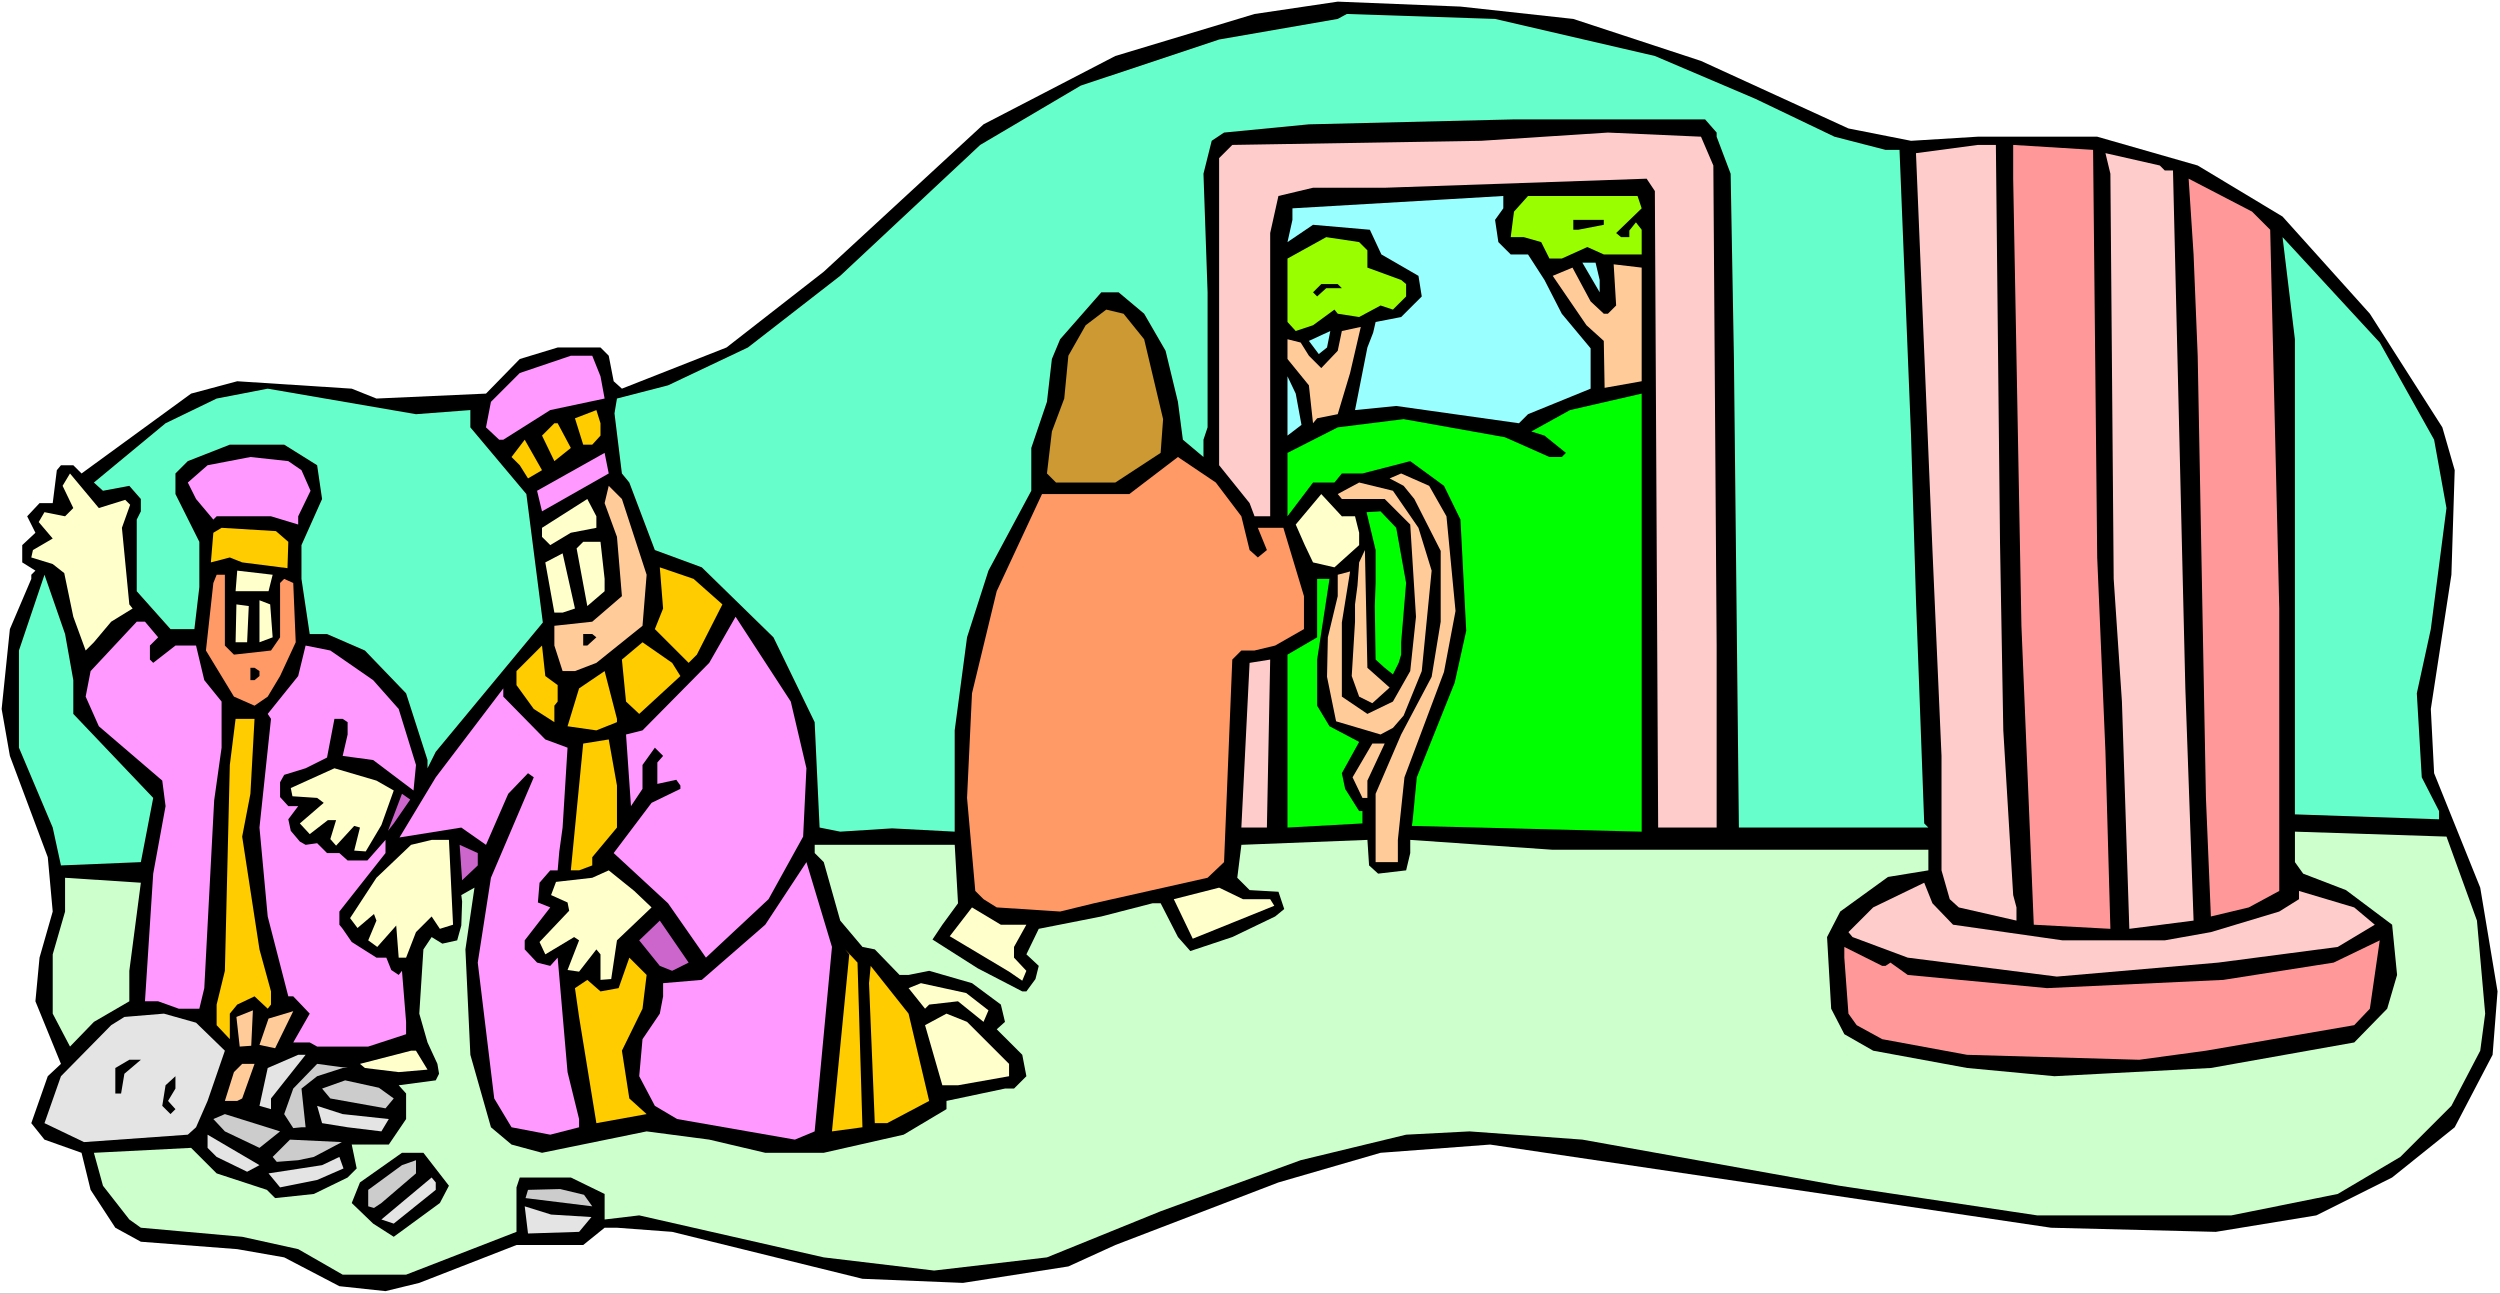 <?xml version="1.0" encoding="UTF-8" standalone="no"?>
<svg
   version="1.0"
   width="129.766mm"
   height="67.147mm"
   id="svg98"
   sodipodi:docname="Judas 2.wmf"
   xmlns:inkscape="http://www.inkscape.org/namespaces/inkscape"
   xmlns:sodipodi="http://sodipodi.sourceforge.net/DTD/sodipodi-0.dtd"
   xmlns="http://www.w3.org/2000/svg"
   xmlns:svg="http://www.w3.org/2000/svg">
  <rect width="100%" height="100%" fill="#333333" stroke="none"/>
  <sodipodi:namedview
     id="namedview98"
     pagecolor="#ffffff"
     bordercolor="#000000"
     borderopacity="0.25"
     inkscape:showpageshadow="2"
     inkscape:pageopacity="0.0"
     inkscape:pagecheckerboard="0"
     inkscape:deskcolor="#d1d1d1"
     inkscape:document-units="mm" />
  <defs
     id="defs1">
    <pattern
       id="WMFhbasepattern"
       patternUnits="userSpaceOnUse"
       width="6"
       height="6"
       x="0"
       y="0" />
  </defs>
  <path
     style="fill:#ffffff;fill-opacity:1;fill-rule:evenodd;stroke:none"
     d="M 0,253.782 H 490.455 V 0 H 0 Z"
     id="path1" />
  <path
     style="fill:#000000;fill-opacity:1;fill-rule:evenodd;stroke:none"
     d="m 308.656,3.715 25.048,8.239 28.926,13.246 12.282,2.423 13.09,-0.808 h 23.432 l 19.715,5.654 16.645,10.016 17.13,19.062 14.221,22.293 2.424,8.4 -0.646,20.516 -4.04,26.331 0.646,12.6 9.05,22.454 3.394,20.354 -0.97,12.439 -7.434,14.216 -12.282,9.854 -14.867,7.431 -19.715,3.231 -32.32,-0.808 -44.602,-6.623 -65.448,-9.693 -21.493,1.615 -20.038,5.816 -31.997,12.277 -9.211,4.2 -20.685,3.231 -19.715,-0.808 -37.33,-9.208 -10.827,-0.808 h -2.424 l -4.202,3.392 h -13.09 l -19.069,7.431 -6.626,1.615 -9.05,-0.969 -10.827,-5.654 -9.211,-1.615 -18.907,-1.454 -5.01,-2.746 -4.848,-7.431 -1.778,-7.269 -7.272,-2.585 -2.586,-3.231 3.232,-9.208 2.586,-2.423 -5.01,-12.277 0.808,-8.562 2.586,-9.046 L 9.373,168.165 1.939,148.295 0.323,139.088 1.939,123.418 6.141,113.564 v -0.808 l 0.808,-0.808 -2.586,-1.615 v -3.392 l 2.586,-2.423 -1.616,-3.231 2.424,-2.585 h 2.586 l 0.808,-6.462 0.808,-0.969 h 2.424 l 1.616,1.615 21.493,-15.67 9.05,-2.423 22.462,1.454 4.848,1.939 21.493,-0.969 6.626,-6.785 7.434,-2.262 h 8.403 l 1.616,1.615 0.97,5.008 1.616,1.454 20.523,-8.077 19.069,-14.862 31.35,-28.916 25.856,-13.408 27.31,-8.239 16.322,-2.423 24.078,0.969 z"
     id="path2" />
  <path
     style="fill:#66ffcc;fill-opacity:1;fill-rule:evenodd;stroke:none"
     d="m 324.654,10.985 19.715,8.4 15.514,7.431 10.019,2.585 h 2.747 l 2.262,56.055 0.97,32.308 1.616,43.778 0.808,0.808 h -37.168 l -0.97,-91.917 -0.646,-36.347 -2.747,-7.269 v -0.808 l -2.262,-2.585 h -37.491 l -40.238,0.969 -16.645,1.615 -2.424,1.615 -1.616,6.462 0.808,23.262 v 26.493 l -0.808,2.423 v 3.392 l -4.04,-3.392 -0.97,-7.431 -2.424,-10.016 -4.202,-7.269 -5.01,-4.2 h -3.394 l -8.08,9.208 -1.616,3.877 -0.97,8.4 -3.07,9.046 v 8.4 l -8.403,15.67 -4.202,13.085 -2.424,18.254 v 19.87 l -12.282,-0.646 -10.181,0.646 -4.04,-0.808 -0.97,-20.677 -8.08,-16.639 -14.059,-13.731 -9.211,-3.392 -5.01,-13.246 -1.454,-1.777 -1.454,-11.793 0.485,-2.908 10.019,-2.585 15.675,-7.431 18.099,-14.054 27.472,-25.685 19.715,-11.631 27.149,-9.046 23.27,-4.039 1.778,-0.969 29.088,0.969 z"
     id="path3" />
  <path
     style="fill:#ffcccc;fill-opacity:1;fill-rule:evenodd;stroke:none"
     d="m 336.128,32.47 0.646,94.179 v 35.701 h -11.474 l -0.646,-124.872 -1.616,-2.423 -51.389,1.777 h -14.059 l -6.787,1.615 -1.616,7.269 v 55.57 h -3.07 l -0.97,-2.585 -5.979,-7.431 V 31.016 l 2.586,-2.585 48.803,-0.808 24.886,-1.615 18.261,0.808 z"
     id="path4" />
  <path
     style="fill:#ffcccc;fill-opacity:1;fill-rule:evenodd;stroke:none"
     d="m 392.364,106.295 0.646,36.993 1.939,32.308 0.646,2.423 v 2.585 l -11.312,-2.585 -1.778,-1.615 -1.616,-5.654 v -22.454 l -1.778,-40.385 -3.232,-77.863 12.12,-1.615 h 3.555 z"
     id="path5" />
  <path
     style="fill:#ff9999;fill-opacity:1;fill-rule:evenodd;stroke:none"
     d="m 411.433,109.364 1.616,38.124 0.97,34.731 -15.029,-0.808 -2.424,-58.64 -1.616,-87.717 v -6.623 l 15.675,0.969 z"
     id="path6" />
  <path
     style="fill:#ffcccc;fill-opacity:1;fill-rule:evenodd;stroke:none"
     d="m 424.684,33.439 h 1.616 l 2.424,101.61 1.616,45.555 -12.605,1.615 -1.454,-44.586 -1.616,-24.07 -0.646,-79.479 -0.97,-4.039 10.666,2.423 z"
     id="path7" />
  <path
     style="fill:#ff9999;fill-opacity:1;fill-rule:evenodd;stroke:none"
     d="m 445.369,45.07 1.778,74.309 v 55.409 l -5.979,3.231 -7.434,1.777 -0.97,-23.262 -1.616,-86.748 -0.808,-19.87 -0.97,-14.862 12.443,6.462 z"
     id="path8" />
  <path
     style="fill:#99ffff;fill-opacity:1;fill-rule:evenodd;stroke:none"
     d="m 293.304,43.132 0.646,4.362 2.424,2.423 h 3.394 l 3.232,5.008 3.394,6.623 5.656,6.785 v 7.916 l -12.282,5.008 -1.778,1.777 -24.078,-3.392 -8.08,0.808 2.424,-12.277 1.131,-2.908 0.485,-2.1 5.01,-0.969 4.04,-4.039 -0.646,-4.039 -7.272,-4.2 -2.262,-4.846 -11.15,-0.969 -5.01,3.392 0.97,-4.362 v -2.262 l 30.381,-1.777 10.989,-0.646 v 2.423 z"
     id="path9" />
  <path
     style="fill:#99ff00;fill-opacity:1;fill-rule:evenodd;stroke:none"
     d="m 322.068,40.87 -5.01,4.846 0.97,0.808 h 1.616 v -1.292 l 1.293,-1.615 1.131,1.454 v 4.846 h -7.434 l -3.232,-1.454 -5.01,2.262 h -2.424 l -1.616,-3.231 -3.394,-0.969 h -2.586 l 0.646,-5.008 2.747,-3.069 h 21.493 z"
     id="path10" />
  <path
     style="fill:#000000;fill-opacity:1;fill-rule:evenodd;stroke:none"
     d="m 314.635,44.101 -5.01,0.969 h -0.97 v -1.939 h 5.979 z"
     id="path11" />
  <path
     style="fill:#99ff00;fill-opacity:1;fill-rule:evenodd;stroke:none"
     d="m 268.256,49.109 v 3.392 l 6.626,2.423 0.97,0.808 v 2.423 l -2.586,2.585 -2.424,-0.808 -4.202,2.262 -4.202,-0.646 -0.646,-0.808 -4.202,3.069 -3.394,1.131 -1.616,-1.777 V 50.724 l 7.595,-4.2 6.464,0.969 z"
     id="path12" />
  <path
     style="fill:#66ffcc;fill-opacity:1;fill-rule:evenodd;stroke:none"
     d="m 477.527,86.263 2.424,13.408 -3.07,23.747 -2.747,12.6 0.97,16.477 3.394,6.623 v 1.615 l -28.28,-0.969 V 66.555 l -2.424,-20.031 19.069,20.677 z"
     id="path13" />
  <path
     style="fill:#99ffff;fill-opacity:1;fill-rule:evenodd;stroke:none"
     d="m 313.827,54.924 v 2.423 l -3.394,-5.816 h 2.586 z"
     id="path14" />
  <path
     style="fill:#ffcc99;fill-opacity:1;fill-rule:evenodd;stroke:none"
     d="m 314.796,76.086 -0.162,-9.208 -3.394,-3.069 -6.626,-9.693 3.878,-1.615 3.555,6.623 2.586,2.423 h 0.808 l 1.616,-1.615 -0.485,-8.077 5.494,0.646 v 22.293 z"
     id="path15" />
  <path
     style="fill:#000000;fill-opacity:1;fill-rule:evenodd;stroke:none"
     d="m 263.246,56.54 h -3.07 l -1.778,1.615 -0.808,-0.808 1.616,-1.615 h 3.232 z"
     id="path16" />
  <path
     style="fill:#cc9932;fill-opacity:1;fill-rule:evenodd;stroke:none"
     d="m 224.462,66.555 3.717,15.67 -0.485,6.623 -8.888,5.816 h -11.635 l -1.778,-1.777 0.97,-8.239 2.424,-6.462 0.808,-8.4 3.394,-5.977 4.04,-3.069 3.394,0.808 z"
     id="path17" />
  <path
     style="fill:#ffcc99;fill-opacity:1;fill-rule:evenodd;stroke:none"
     d="m 264.862,73.178 -2.424,8.077 -4.04,0.808 -0.808,0.969 -0.808,-7.431 -4.202,-5.169 v -3.877 l 2.586,0.646 1.616,2.585 2.424,2.423 3.232,-3.392 0.808,-3.877 3.717,-0.808 z"
     id="path18" />
  <path
     style="fill:#99ffff;fill-opacity:1;fill-rule:evenodd;stroke:none"
     d="m 258.721,69.463 -1.939,-2.585 4.202,-1.939 -0.646,3.231 z"
     id="path19" />
  <path
     style="fill:#ff99ff;fill-opacity:1;fill-rule:evenodd;stroke:none"
     d="m 117.806,73.825 0.808,4.362 -10.666,2.262 -9.211,5.816 h -0.808 l -2.586,-2.423 0.97,-5.008 5.656,-5.654 10.019,-3.392 h 4.202 z"
     id="path20" />
  <path
     style="fill:#99ffff;fill-opacity:1;fill-rule:evenodd;stroke:none"
     d="m 255.328,83.356 -2.747,2.1 v -11.631 l 1.616,3.392 z"
     id="path21" />
  <path
     style="fill:#66ffcc;fill-opacity:1;fill-rule:evenodd;stroke:none"
     d="m 92.273,80.448 v 3.392 l 10.989,13.085 3.232,25.201 -21.008,25.362 -1.616,3.231 v -1.615 l -4.202,-13.085 -8.08,-8.4 -7.434,-3.231 h -3.394 l -1.616,-10.823 v -6.623 L 63.186,97.894 62.216,91.271 55.752,87.233 H 45.086 l -8.242,3.231 -2.424,2.423 v 4.039 l 4.686,9.369 v 8.885 l -0.97,8.239 h -4.686 l -6.626,-7.431 v -14.054 l 0.808,-1.615 v -2.423 l -2.262,-2.585 -5.171,0.969 -1.778,-1.615 14.059,-11.631 10.019,-4.846 10.019,-1.939 29.088,5.008 z"
     id="path22" />
  <path
     style="fill:#00ff00;fill-opacity:1;fill-rule:evenodd;stroke:none"
     d="m 276.982,162.026 0.162,-1.131 0.808,-8.4 7.434,-18.577 2.262,-10.177 -1.131,-21.808 -3.232,-6.623 -6.626,-4.846 -9.373,2.423 h -4.04 l -1.454,1.777 h -4.202 l -5.01,6.623 V 88.848 l 9.858,-5.008 12.928,-1.615 19.877,3.554 8.726,3.877 h 2.424 l 0.808,-0.808 -4.202,-3.392 -2.586,-0.808 7.595,-4.2 14.059,-3.231 v 85.94 z"
     id="path23" />
  <path
     style="fill:#ffcc00;fill-opacity:1;fill-rule:evenodd;stroke:none"
     d="m 117.806,85.456 -1.616,1.777 h -1.778 l -1.616,-5.169 4.202,-1.615 0.808,2.585 z"
     id="path24" />
  <path
     style="fill:#ffcc00;fill-opacity:1;fill-rule:evenodd;stroke:none"
     d="m 111.989,87.879 -3.232,2.585 -2.424,-5.008 2.424,-2.423 h 0.646 z"
     id="path25" />
  <path
     style="fill:#ffcc00;fill-opacity:1;fill-rule:evenodd;stroke:none"
     d="m 103.585,93.856 -1.616,-2.585 -1.616,-1.615 2.586,-3.392 3.394,5.977 z"
     id="path26" />
  <path
     style="fill:#ff99ff;fill-opacity:1;fill-rule:evenodd;stroke:none"
     d="m 106.333,100.317 -0.97,-4.039 13.251,-7.431 0.808,4.039 z"
     id="path27" />
  <path
     style="fill:#ff99ff;fill-opacity:1;fill-rule:evenodd;stroke:none"
     d="m 59.146,92.24 1.778,4.039 -2.424,5.008 v 1.615 L 53.166,101.287 H 42.501 l -0.646,0.646 -3.394,-4.039 -1.616,-3.231 3.878,-3.392 8.403,-1.615 7.434,0.808 z"
     id="path28" />
  <path
     style="fill:#ff9966;fill-opacity:1;fill-rule:evenodd;stroke:none"
     d="m 243.531,101.287 1.616,6.623 1.616,1.454 1.778,-1.454 -1.778,-4.362 h 5.01 l 4.04,13.408 v 6.462 l -5.656,3.231 -4.04,0.969 h -2.586 l -1.778,1.777 -1.616,39.739 -3.232,3.069 -22.301,5.008 -6.626,1.615 -12.443,-0.808 -2.586,-1.615 -1.616,-1.615 -1.616,-18.254 0.97,-20.516 4.848,-20.031 8.888,-19.062 h 17.13 l 9.534,-7.269 7.434,5.008 z"
     id="path29" />
  <path
     style="fill:#ffffcc;fill-opacity:1;fill-rule:evenodd;stroke:none"
     d="m 24.563,98.056 0.97,0.969 -1.616,4.523 1.454,15.023 0.646,0.808 -4.202,2.585 -3.394,4.039 -1.616,1.615 -2.424,-6.623 -1.778,-8.562 -2.262,-1.777 -4.202,-1.292 0.323,-1.454 3.878,-2.262 -2.747,-3.231 1.131,-1.939 4.04,0.808 1.616,-1.615 -2.101,-4.362 1.454,-2.423 5.656,6.785 z"
     id="path30" />
  <path
     style="fill:#ffcc99;fill-opacity:1;fill-rule:evenodd;stroke:none"
     d="m 283.769,101.287 1.778,18.577 -2.262,11.954 -7.757,20.677 -1.293,12.277 v 4.362 h -1.778 -2.586 V 155.726 l 5.01,-11.631 5.979,-11.308 1.778,-10.823 v -13.893 l -5.171,-10.177 -2.101,-2.585 -2.747,-1.454 2.262,-0.969 5.494,2.423 z"
     id="path31" />
  <path
     style="fill:#ffcc99;fill-opacity:1;fill-rule:evenodd;stroke:none"
     d="m 278.275,103.548 2.586,8.4 -1.939,19.708 -3.555,8.723 -2.101,2.423 -2.424,1.292 -8.726,-2.585 -1.778,-8.723 0.162,-7.754 1.939,-8.077 v -4.2 l 2.424,-0.646 -1.616,10.016 v 7.431 7.108 l 5.01,3.392 5.01,-2.423 3.394,-5.977 1.131,-10.662 -1.131,-18.093 -5.01,-5.008 h -8.403 l -0.808,-0.969 4.202,-2.262 6.626,1.615 z"
     id="path32" />
  <path
     style="fill:#ffcc99;fill-opacity:1;fill-rule:evenodd;stroke:none"
     d="m 126.856,112.756 -0.808,10.016 -9.05,7.269 -4.202,1.615 h -2.424 l -1.616,-5.008 v -3.877 l 7.434,-0.808 5.818,-5.008 -0.97,-11.631 -2.424,-6.623 0.808,-3.392 2.586,2.585 z"
     id="path33" />
  <path
     style="fill:#ffffcc;fill-opacity:1;fill-rule:evenodd;stroke:none"
     d="m 265.832,101.287 0.808,3.231 v 2.423 l -4.848,4.362 -4.202,-0.969 -1.616,-3.392 -1.778,-4.039 5.01,-5.977 4.04,4.362 z"
     id="path34" />
  <path
     style="fill:#ffffcc;fill-opacity:1;fill-rule:evenodd;stroke:none"
     d="m 116.998,103.548 -5.01,0.969 -4.04,2.423 -1.616,-1.615 v -1.777 l 8.888,-5.654 1.778,3.392 z"
     id="path35" />
  <path
     style="fill:#00ff00;fill-opacity:1;fill-rule:evenodd;stroke:none"
     d="m 273.912,103.548 1.939,10.823 -0.97,11.631 v 2.423 l -0.485,1.615 -1.131,2.262 -1.616,-1.292 -1.778,-1.615 -0.162,-10.5 0.162,-4.523 v -6.462 l -1.778,-7.431 2.747,-0.162 z"
     id="path36" />
  <path
     style="fill:#ffcc00;fill-opacity:1;fill-rule:evenodd;stroke:none"
     d="m 56.56,106.295 -0.162,5.169 -8.888,-1.131 -2.424,-0.969 -3.717,0.969 0.485,-5.816 1.616,-0.969 10.666,0.646 z"
     id="path37" />
  <path
     style="fill:#ffffcc;fill-opacity:1;fill-rule:evenodd;stroke:none"
     d="m 118.614,113.564 v 2.423 l -3.394,2.908 -2.101,-11.308 1.293,-1.292 h 3.394 z"
     id="path38" />
  <path
     style="fill:#ffffcc;fill-opacity:1;fill-rule:evenodd;stroke:none"
     d="m 110.373,120.187 h -1.616 l -1.778,-9.854 3.394,-1.777 2.424,10.823 z"
     id="path39" />
  <path
     style="fill:#ffcc99;fill-opacity:1;fill-rule:evenodd;stroke:none"
     d="m 268.256,131.01 4.363,3.877 -3.394,3.069 -2.586,-1.292 -1.454,-4.039 0.646,-10.662 v -3.392 l 0.485,-3.715 0.323,-4.523 1.131,-2.423 z"
     id="path40" />
  <path
     style="fill:#ffcc00;fill-opacity:1;fill-rule:evenodd;stroke:none"
     d="m 141.723,118.572 -5.01,9.854 -1.616,1.615 -6.626,-6.623 1.616,-4.039 -0.646,-8.077 6.626,2.262 z"
     id="path41" />
  <path
     style="fill:#ffffcc;fill-opacity:1;fill-rule:evenodd;stroke:none"
     d="m 52.682,115.987 h -6.464 l 0.323,-4.039 6.949,0.808 z"
     id="path42" />
  <path
     style="fill:#66ffcc;fill-opacity:1;fill-rule:evenodd;stroke:none"
     d="m 14.382,133.434 v 6.623 l 15.675,16.477 -2.424,12.6 -15.675,0.646 -1.616,-7.431 -6.626,-15.67 v -19.062 l 5.01,-14.862 4.04,11.631 z"
     id="path43" />
  <path
     style="fill:#ff9966;fill-opacity:1;fill-rule:evenodd;stroke:none"
     d="m 44.117,126.649 1.778,1.777 7.272,-0.808 1.778,-2.585 V 114.372 l 0.808,-0.808 1.778,0.808 0.485,11.631 -3.07,6.623 -2.424,4.039 -2.586,1.777 -4.04,-1.777 -5.494,-9.046 1.454,-13.246 0.646,-1.615 h 1.616 z"
     id="path44" />
  <path
     style="fill:#00ff00;fill-opacity:1;fill-rule:evenodd;stroke:none"
     d="m 258.398,129.395 v 9.046 l 2.424,4.039 5.818,3.069 -3.394,6.139 0.646,3.069 2.747,4.362 h 0.646 v 2.423 l -14.706,0.808 v -33.924 l 5.818,-3.392 v -11.469 h 2.424 z"
     id="path45" />
  <path
     style="fill:#ffffcc;fill-opacity:1;fill-rule:evenodd;stroke:none"
     d="m 53.49,125.033 -2.586,0.969 v -8.239 l 2.101,0.808 z"
     id="path46" />
  <path
     style="fill:#ffffcc;fill-opacity:1;fill-rule:evenodd;stroke:none"
     d="m 46.218,126.003 0.162,-7.431 2.424,0.323 -0.323,7.108 z"
     id="path47" />
  <path
     style="fill:#ff99ff;fill-opacity:1;fill-rule:evenodd;stroke:none"
     d="m 158.206,150.719 -0.646,13.408 -6.787,12.277 -12.282,11.469 -7.434,-10.662 -10.666,-9.854 7.434,-9.854 5.656,-2.746 v -0.646 l -0.808,-1.131 -3.717,0.808 v -4.2 l 1.131,-1.292 -1.616,-1.615 -2.424,3.392 v 4.685 l -2.262,3.392 -0.97,-14.054 3.232,-0.808 13.09,-13.246 5.171,-9.046 10.827,16.639 z"
     id="path48" />
  <path
     style="fill:#ff99ff;fill-opacity:1;fill-rule:evenodd;stroke:none"
     d="m 31.027,125.033 -1.616,1.615 v 2.746 l 0.646,0.646 4.363,-3.392 h 4.04 l 1.616,6.785 3.394,4.2 v 9.046 l -1.454,10.339 -1.939,36.832 -0.97,4.039 H 35.067 l -4.04,-1.454 h -2.586 l 1.616,-25.039 2.424,-13.246 -0.646,-5.008 -12.443,-10.662 -2.586,-5.816 0.97,-5.008 9.05,-9.693 h 1.616 z"
     id="path49" />
  <path
     style="fill:#000000;fill-opacity:1;fill-rule:evenodd;stroke:none"
     d="m 116.998,125.033 -1.778,1.615 h -0.808 v -2.262 h 1.778 z"
     id="path50" />
  <path
     style="fill:#ffcc00;fill-opacity:1;fill-rule:evenodd;stroke:none"
     d="m 133.481,132.626 -8.08,7.431 -2.586,-2.423 -0.808,-8.239 4.04,-3.392 5.818,4.039 z"
     id="path51" />
  <path
     style="fill:#ff99ff;fill-opacity:1;fill-rule:evenodd;stroke:none"
     d="m 73.205,133.434 5.01,5.654 3.394,10.985 -0.485,5.008 -7.918,-5.977 -5.979,-0.808 0.97,-4.2 v -2.423 L 67.226,141.026 h -1.616 l -1.454,7.592 -4.202,2.1 -4.202,1.292 -0.808,1.454 v 2.908 l 1.616,1.777 h 1.939 l -1.939,2.585 0.485,2.262 1.778,2.1 1.131,0.646 2.262,-0.323 1.939,1.938 h 2.424 l 1.616,1.454 h 3.878 l 3.555,-4.039 v 2.585 l -9.05,11.469 v 2.585 l 0.646,0.808 1.778,2.585 4.848,3.069 h 1.939 l 0.97,2.423 1.454,0.969 0.646,-0.808 0.808,10.016 v 2.423 l -7.434,2.423 H 62.216 l -1.454,-0.808 h -3.232 l 3.232,-5.654 -3.232,-3.392 h -0.97 l -4.04,-15.67 -1.616,-17.447 2.262,-21.324 -0.646,-0.969 5.979,-7.431 1.454,-5.977 4.848,0.969 z"
     id="path52" />
  <path
     style="fill:#ffcc00;fill-opacity:1;fill-rule:evenodd;stroke:none"
     d="m 109.403,134.403 v 3.231 l -0.646,0.808 v 3.231 l -4.04,-2.585 -3.394,-4.685 v -2.746 l 5.01,-5.008 0.646,5.977 z"
     id="path53" />
  <path
     style="fill:#ffcccc;fill-opacity:1;fill-rule:evenodd;stroke:none"
     d="m 243.531,162.35 1.616,-32.308 4.04,-0.646 -0.646,32.955 z"
     id="path54" />
  <path
     style="fill:#000000;fill-opacity:1;fill-rule:evenodd;stroke:none"
     d="m 50.904,131.657 v 0.969 l -0.97,0.808 h -0.808 v -2.423 h 0.808 z"
     id="path55" />
  <path
     style="fill:#ffcc00;fill-opacity:1;fill-rule:evenodd;stroke:none"
     d="m 121.038,141.672 -4.04,1.615 -5.656,-0.808 2.262,-7.431 5.01,-3.392 2.424,9.369 z"
     id="path56" />
  <path
     style="fill:#ff99ff;fill-opacity:1;fill-rule:evenodd;stroke:none"
     d="m 106.979,145.065 4.363,1.615 -0.97,15.67 -0.646,4.685 -0.323,3.715 h -1.454 l -2.101,2.423 -0.323,3.877 2.424,0.969 -5.01,6.462 v 1.777 l 2.424,2.585 2.586,0.646 1.454,-1.615 1.939,22.454 2.262,9.208 v 1.615 l -5.656,1.454 -7.595,-1.454 -3.394,-5.654 -3.232,-26.654 2.586,-16.639 8.403,-19.708 -1.131,-0.808 -3.878,4.039 -4.363,10.016 -4.848,-3.392 -12.12,1.938 7.11,-11.793 13.251,-17.447 v 1.615 z"
     id="path57" />
  <path
     style="fill:#ffcc00;fill-opacity:1;fill-rule:evenodd;stroke:none"
     d="m 49.126,155.726 -1.616,8.4 3.394,22.131 2.262,8.239 v 2.585 l -0.646,0.808 -2.586,-2.423 -3.394,1.615 -1.454,1.777 v 5.008 l -2.586,-2.746 V 197.081 l 1.616,-6.623 0.97,-40.385 1.131,-9.046 h 3.717 z"
     id="path58" />
  <path
     style="fill:#ffcc00;fill-opacity:1;fill-rule:evenodd;stroke:none"
     d="m 121.038,162.35 -4.848,5.816 v 1.615 l -2.586,0.969 h -1.616 l 2.424,-24.877 5.01,-0.808 1.616,9.046 z"
     id="path59" />
  <path
     style="fill:#ffcc99;fill-opacity:1;fill-rule:evenodd;stroke:none"
     d="m 268.256,153.142 v 3.392 h -0.97 l -1.939,-4.039 3.878,-6.623 h 2.424 z"
     id="path60" />
  <path
     style="fill:#ffffcc;fill-opacity:1;fill-rule:evenodd;stroke:none"
     d="m 77.245,155.08 -2.424,6.785 -3.07,5.169 -2.262,-0.162 1.131,-4.523 -1.131,-0.323 -3.555,3.877 -1.131,-1.292 1.131,-3.715 h -1.616 l -3.555,2.746 -1.939,-2.1 4.686,-4.039 -1.293,-0.969 -4.848,-0.323 -0.323,-1.615 8.565,-3.877 8.242,2.423 z"
     id="path61" />
  <path
     style="fill:#cc66cc;fill-opacity:1;fill-rule:evenodd;stroke:none"
     d="m 76.114,162.996 2.747,-7.269 1.616,1.131 -3.232,4.685 z"
     id="path62" />
  <path
     style="fill:#ccffcc;fill-opacity:1;fill-rule:evenodd;stroke:none"
     d="m 485.931,180.604 1.616,18.254 -0.97,7.269 -5.656,10.823 -10.019,10.016 -12.282,7.269 -20.846,4.2 h -38.138 l -38.784,-5.816 -50.419,-9.046 -22.139,-1.615 -12.443,0.646 -20.685,5.008 -27.472,10.016 -22.301,9.046 -22.139,2.585 -21.654,-2.585 -36.198,-8.239 -6.787,0.808 v -5.008 l -6.626,-3.231 h -10.019 l -0.646,1.939 v 8.723 l -21.654,8.4 H 67.226 l -8.726,-5.008 -10.989,-2.423 -19.877,-1.777 -2.262,-1.615 -5.171,-6.623 -1.778,-6.462 19.069,-0.969 5.01,5.008 9.858,3.231 1.616,1.615 7.595,-0.808 6.626,-3.231 1.778,-1.777 -0.97,-4.685 h 7.272 l 3.394,-5.008 v -5.008 l -1.454,-1.615 7.272,-0.969 0.646,-1.292 -0.323,-1.939 -1.939,-4.2 -1.616,-5.654 0.808,-12.6 1.616,-2.423 2.101,1.292 2.909,-0.646 0.808,-2.908 0.162,-4.685 -0.162,-1.292 2.586,-1.454 -1.778,12.116 0.97,20.677 4.04,14.216 4.04,3.392 5.979,1.615 20.523,-4.2 12.282,1.615 10.989,2.585 h 11.474 l 15.675,-3.554 8.403,-5.008 v -1.615 l 11.474,-2.423 h 1.778 l 2.424,-2.423 -0.808,-4.2 -5.01,-5.008 1.616,-1.454 -0.808,-3.392 -5.656,-4.2 -8.403,-2.423 -4.04,0.808 h -1.778 l -4.848,-5.008 -2.424,-0.485 -4.363,-5.169 -3.232,-11.469 -1.778,-1.777 v -1.615 h 27.472 l 0.646,11.469 -3.07,4.2 -1.939,2.908 8.888,5.654 8.726,4.523 h 0.808 l 1.778,-2.423 0.646,-2.585 -2.424,-2.262 2.424,-5.008 12.282,-2.423 10.019,-2.585 h 1.616 l 3.394,6.623 2.424,2.746 8.242,-2.746 8.403,-4.039 1.778,-1.454 -1.131,-3.392 -5.656,-0.323 -2.424,-2.423 0.808,-6.462 24.725,-0.969 0.323,5.008 1.778,1.615 5.494,-0.646 0.808,-3.392 v -2.585 l 27.957,1.938 h 73.69 v 4.039 l -7.918,1.292 -9.373,6.785 -2.586,5.008 0.808,14.054 2.586,5.008 5.656,3.231 18.422,3.392 17.13,1.615 30.704,-1.615 28.118,-5.008 6.464,-6.623 1.939,-6.623 -0.97,-9.854 -9.05,-6.785 -8.403,-3.231 -1.616,-2.262 v -5.977 l 29.734,0.969 z"
     id="path63" />
  <path
     style="fill:#ffffcc;fill-opacity:1;fill-rule:evenodd;stroke:none"
     d="m 88.88,181.411 -2.586,0.808 -1.616,-2.423 -3.07,3.069 -1.939,5.008 h -1.454 l -0.485,-6.3 -3.717,4.2 -1.778,-1.292 1.616,-3.877 -0.485,-1.292 -3.232,2.746 -1.454,-1.939 5.171,-7.916 6.787,-6.462 4.04,-0.969 H 88.072 Z"
     id="path64" />
  <path
     style="fill:#cc66cc;fill-opacity:1;fill-rule:evenodd;stroke:none"
     d="m 93.728,169.78 -3.07,2.908 -0.485,-6.946 3.555,1.615 z"
     id="path65" />
  <path
     style="fill:#ff99ff;fill-opacity:1;fill-rule:evenodd;stroke:none"
     d="m 159.822,221.958 -3.878,1.615 -23.109,-4.039 -4.363,-2.585 -3.07,-5.816 0.646,-7.269 3.394,-5.008 0.646,-3.392 v -2.585 l 7.595,-0.646 12.443,-10.823 8.08,-12.277 5.01,16.639 z"
     id="path66" />
  <path
     style="fill:#ffffcc;fill-opacity:1;fill-rule:evenodd;stroke:none"
     d="m 127.825,178.019 -6.787,6.462 -1.131,7.592 -2.101,0.162 v -5.008 l -0.808,-0.969 -3.394,4.362 -2.262,-0.323 2.262,-5.816 -0.97,-0.646 -5.656,3.392 -1.131,-2.423 5.818,-6.139 -0.323,-1.615 -3.232,-1.454 0.97,-2.585 7.11,-0.808 3.232,-1.454 5.01,4.039 z"
     id="path67" />
  <path
     style="fill:#ccffcc;fill-opacity:1;fill-rule:evenodd;stroke:none"
     d="m 25.371,190.458 v 5.977 l -6.949,4.039 -4.686,4.846 -3.394,-6.462 v -11.631 l 2.424,-8.4 v -6.623 l 14.867,0.969 z"
     id="path68" />
  <path
     style="fill:#ffcccc;fill-opacity:1;fill-rule:evenodd;stroke:none"
     d="m 383.153,181.411 21.493,3.069 h 20.038 l 9.05,-1.615 13.413,-4.039 3.878,-2.423 v -1.615 l 10.827,3.231 4.04,3.392 -7.272,4.362 -23.432,3.069 -31.674,2.746 -29.25,-3.715 -10.827,-4.039 -0.808,-0.969 4.848,-4.846 10.019,-4.846 1.616,4.039 z"
     id="path69" />
  <path
     style="fill:#ffffcc;fill-opacity:1;fill-rule:evenodd;stroke:none"
     d="m 249.187,176.404 0.808,1.292 -15.998,6.462 -3.717,-7.754 8.888,-2.262 4.686,2.262 z"
     id="path70" />
  <path
     style="fill:#ffffcc;fill-opacity:1;fill-rule:evenodd;stroke:none"
     d="m 201.353,181.411 -2.424,4.362 v 2.1 l 2.424,2.585 -0.808,1.938 -2.586,-1.777 -11.635,-6.946 4.363,-5.654 5.656,3.392 z"
     id="path71" />
  <path
     style="fill:#cc66cc;fill-opacity:1;fill-rule:evenodd;stroke:none"
     d="m 131.865,190.458 -2.424,-0.969 -4.04,-5.008 4.04,-3.877 5.656,8.239 z"
     id="path72" />
  <path
     style="fill:#ff9999;fill-opacity:1;fill-rule:evenodd;stroke:none"
     d="m 461.852,201.12 -29.088,5.008 -13.09,1.777 -33.774,-0.969 -16.645,-3.069 -5.01,-2.746 -1.616,-2.262 -0.808,-10.985 v -2.1 l 7.434,3.715 h 0.646 l 0.97,-0.646 3.394,2.423 27.31,2.585 34.582,-1.615 21.654,-3.392 9.05,-4.362 -1.939,13.408 z"
     id="path73" />
  <path
     style="fill:#ffcc00;fill-opacity:1;fill-rule:evenodd;stroke:none"
     d="m 169.195,221.151 -5.979,0.808 3.394,-34.731 -0.808,-0.969 2.424,2.585 z"
     id="path74" />
  <path
     style="fill:#ffcc00;fill-opacity:1;fill-rule:evenodd;stroke:none"
     d="m 126.048,197.889 -4.04,8.239 1.454,9.369 3.394,3.069 -9.858,1.777 -3.394,-20.839 -0.808,-5.654 2.424,-1.615 2.586,2.262 3.555,-0.646 2.101,-5.977 3.394,3.392 z"
     id="path75" />
  <path
     style="fill:#ffcc00;fill-opacity:1;fill-rule:evenodd;stroke:none"
     d="m 182.285,215.981 -8.242,4.362 h -2.424 l -1.131,-27.462 0.323,-3.392 7.434,9.369 z"
     id="path76" />
  <path
     style="fill:#ffffcc;fill-opacity:1;fill-rule:evenodd;stroke:none"
     d="m 193.92,198.212 -0.97,2.262 -5.01,-4.039 -5.656,0.646 -0.808,0.808 -3.232,-4.039 2.424,-0.969 8.888,1.938 z"
     id="path77" />
  <path
     style="fill:#ffcc99;fill-opacity:1;fill-rule:evenodd;stroke:none"
     d="m 53.974,205.643 -3.07,-0.646 1.778,-5.169 4.848,-1.454 z"
     id="path78" />
  <path
     style="fill:#ffffcc;fill-opacity:1;fill-rule:evenodd;stroke:none"
     d="m 197.96,208.712 v 2.423 l -10.019,1.777 h -3.07 l -3.394,-11.793 4.202,-2.262 4.04,1.615 z"
     id="path79" />
  <path
     style="fill:#e4e4e4;fill-opacity:1;fill-rule:evenodd;stroke:none"
     d="m 38.461,200.635 5.656,5.492 -3.394,9.854 -2.262,5.169 -1.616,1.454 -20.362,1.454 -7.757,-3.715 3.232,-9.208 9.858,-10.016 2.586,-1.615 7.757,-0.646 z"
     id="path80" />
  <path
     style="fill:#ffcc99;fill-opacity:1;fill-rule:evenodd;stroke:none"
     d="m 46.379,199.504 3.232,-1.292 -0.323,6.946 -2.262,0.162 z"
     id="path81" />
  <path
     style="fill:#ffffcc;fill-opacity:1;fill-rule:evenodd;stroke:none"
     d="m 83.87,209.843 -5.656,0.485 -6.626,-0.808 -0.97,-0.808 10.019,-2.585 h 0.97 z"
     id="path82" />
  <path
     style="fill:#e4e4e4;fill-opacity:1;fill-rule:evenodd;stroke:none"
     d="m 53.166,215.497 v 2.1 l -2.262,-0.646 1.616,-7.431 5.979,-2.585 h 1.454 z"
     id="path83" />
  <path
     style="fill:#000000;fill-opacity:1;fill-rule:evenodd;stroke:none"
     d="m 24.402,210.651 -0.646,3.877 h -1.131 v -5.008 l 2.747,-1.615 h 2.262 z"
     id="path84" />
  <path
     style="fill:#ffcc99;fill-opacity:1;fill-rule:evenodd;stroke:none"
     d="m 47.51,215.497 -0.97,0.485 H 44.117 l 1.778,-5.654 1.616,-1.615 h 2.424 z"
     id="path85" />
  <path
     style="fill:#cccccc;fill-opacity:1;fill-rule:evenodd;stroke:none"
     d="m 67.226,209.52 -5.01,1.615 -3.07,2.423 0.808,7.592 h -0.808 l -1.616,0.162 -1.778,-2.746 1.778,-5.008 4.686,-4.846 5.979,0.808 z"
     id="path86" />
  <path
     style="fill:#000000;fill-opacity:1;fill-rule:evenodd;stroke:none"
     d="m 32.966,215.981 1.454,1.615 -0.97,0.969 -1.616,-1.615 0.646,-4.039 1.939,-1.777 v 2.423 z"
     id="path87" />
  <path
     style="fill:#cccccc;fill-opacity:1;fill-rule:evenodd;stroke:none"
     d="m 77.245,215.497 -1.616,1.938 -10.827,-1.938 -1.616,-1.938 4.525,-1.615 6.626,1.454 z"
     id="path88" />
  <path
     style="fill:#e4e4e4;fill-opacity:1;fill-rule:evenodd;stroke:none"
     d="m 76.275,219.535 -1.454,2.423 -6.626,-0.808 -5.01,-0.808 -0.97,-3.392 5.01,1.615 z"
     id="path89" />
  <path
     style="fill:#cccccc;fill-opacity:1;fill-rule:evenodd;stroke:none"
     d="m 50.904,225.189 -6.787,-3.231 -2.262,-2.423 2.262,-0.969 10.827,3.392 z"
     id="path90" />
  <path
     style="fill:#e4e4e4;fill-opacity:1;fill-rule:evenodd;stroke:none"
     d="m 48.48,229.874 -5.979,-2.908 -1.778,-1.777 v -2.585 l 10.181,5.977 z"
     id="path91" />
  <path
     style="fill:#cccccc;fill-opacity:1;fill-rule:evenodd;stroke:none"
     d="m 61.57,226.966 -3.07,0.646 -4.202,0.323 -0.808,-0.969 3.394,-3.392 10.181,0.485 z"
     id="path92" />
  <path
     style="fill:#000000;fill-opacity:1;fill-rule:evenodd;stroke:none"
     d="m 88.072,232.62 -1.778,3.392 -9.05,6.623 -4.04,-2.585 -4.202,-4.039 1.616,-4.039 8.242,-5.816 h 4.202 z"
     id="path93" />
  <path
     style="fill:#e4e4e4;fill-opacity:1;fill-rule:evenodd;stroke:none"
     d="m 62.216,231.489 -7.272,1.454 -2.262,-2.746 10.504,-1.615 3.394,-1.615 0.808,2.262 z"
     id="path94" />
  <path
     style="fill:#cccccc;fill-opacity:1;fill-rule:evenodd;stroke:none"
     d="m 74.821,236.013 -1.454,0.969 -1.131,-0.323 v -3.231 l 6.626,-4.846 2.747,-0.969 v 2.585 z"
     id="path95" />
  <path
     style="fill:#e4e4e4;fill-opacity:1;fill-rule:evenodd;stroke:none"
     d="m 85.486,233.428 -8.242,6.623 -2.424,-0.808 9.858,-8.239 0.808,0.969 z"
     id="path96" />
  <path
     style="fill:#cccccc;fill-opacity:1;fill-rule:evenodd;stroke:none"
     d="m 114.574,234.397 1.616,2.262 -13.09,-1.615 0.485,-1.615 6.302,-0.162 z"
     id="path97" />
  <path
     style="fill:#e4e4e4;fill-opacity:1;fill-rule:evenodd;stroke:none"
     d="m 116.029,238.759 -2.424,2.908 -10.019,0.323 -0.646,-5.331 5.171,1.615 z"
     id="path98" />
</svg>
